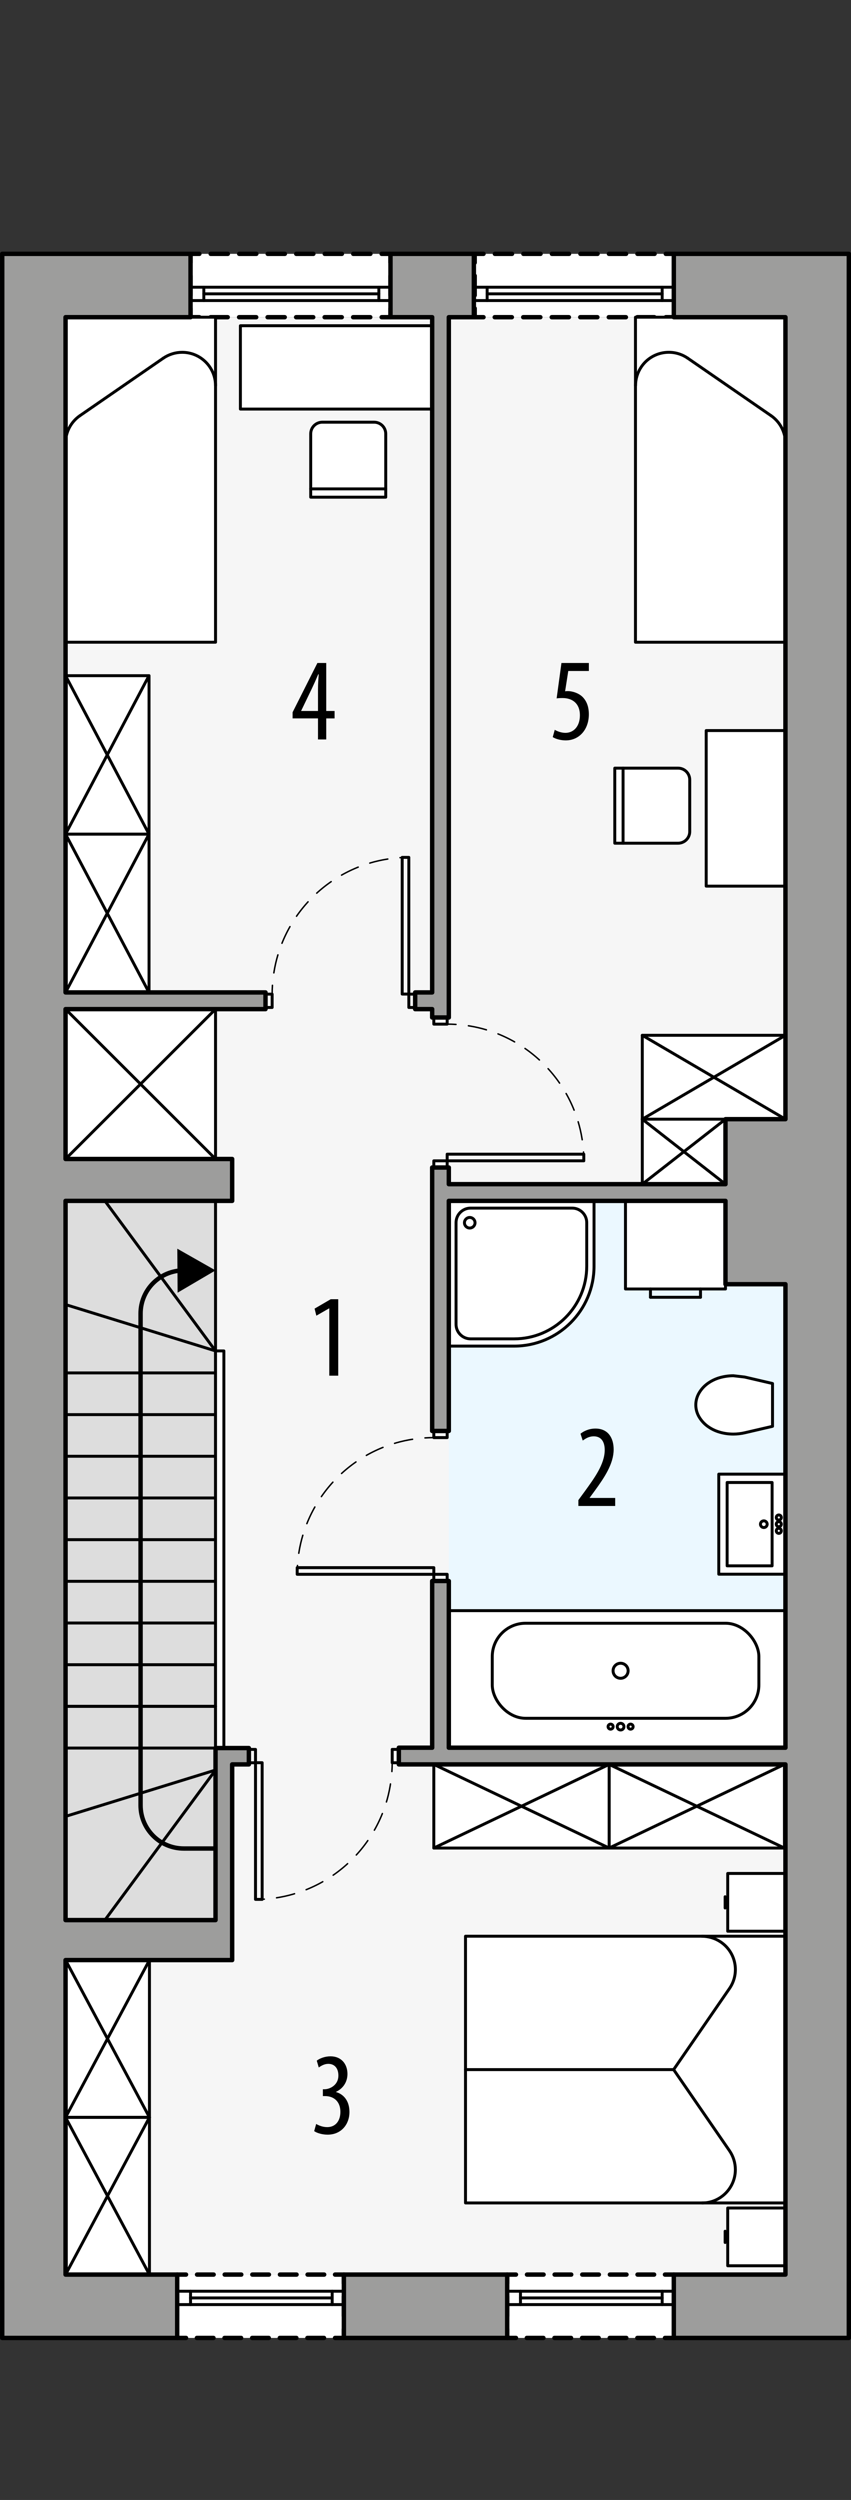 <?xml version="1.0" encoding="UTF-8"?><svg id="a" xmlns="http://www.w3.org/2000/svg" viewBox="0 0 144.75 425.04"><rect x="0" y="0" width="144.75" height="425.04" fill="#333333" stroke="none"/><rect x="11.15" y="53.93" width="122.46" height="332.79" style="fill:#f6f6f6;"/><rect x="76.34" y="204.17" width="57.26" height="92.98" style="fill:#ebf8ff;"/><rect x="32.41" y="43.16" width="34.02" height="10.77" style="fill:#fff;"/><polyline points="66.42 52.43 66.42 53.93 64.92 53.93" style="fill:none; stroke:#000; stroke-linecap:round; stroke-linejoin:round; stroke-width:.75px;"/><line x1="62.98" y1="53.93" x2="34.88" y2="53.93" style="fill:none; stroke:#000; stroke-dasharray:2.91 1.94; stroke-linecap:round; stroke-linejoin:round; stroke-width:.75px;"/><polyline points="33.91 53.93 32.41 53.93 32.41 52.43" style="fill:none; stroke:#000; stroke-linecap:round; stroke-linejoin:round; stroke-width:.75px;"/><line x1="32.41" y1="50.21" x2="32.41" y2="45.77" style="fill:none; stroke:#000; stroke-dasharray:3.33 2.22; stroke-linecap:round; stroke-linejoin:round; stroke-width:.75px;"/><polyline points="32.41 44.66 32.41 43.16 33.91 43.16" style="fill:none; stroke:#000; stroke-linecap:round; stroke-linejoin:round; stroke-width:.75px;"/><line x1="35.84" y1="43.16" x2="63.95" y2="43.16" style="fill:none; stroke:#000; stroke-dasharray:2.91 1.94; stroke-linecap:round; stroke-linejoin:round; stroke-width:.75px;"/><polyline points="64.92 43.16 66.42 43.16 66.42 44.66" style="fill:none; stroke:#000; stroke-linecap:round; stroke-linejoin:round; stroke-width:.75px;"/><line x1="66.42" y1="46.88" x2="66.42" y2="51.32" style="fill:none; stroke:#000; stroke-dasharray:3.33 2.22; stroke-linecap:round; stroke-linejoin:round; stroke-width:.75px;"/><rect x="80.74" y="43.16" width="34.02" height="10.77" style="fill:#fff;"/><polyline points="114.75 52.43 114.75 53.93 113.25 53.93" style="fill:none; stroke:#000; stroke-linecap:round; stroke-linejoin:round; stroke-width:.75px;"/><line x1="111.31" y1="53.93" x2="83.21" y2="53.93" style="fill:none; stroke:#000; stroke-dasharray:2.91 1.94; stroke-linecap:round; stroke-linejoin:round; stroke-width:.75px;"/><polyline points="82.24 53.93 80.74 53.93 80.74 52.43" style="fill:none; stroke:#000; stroke-linecap:round; stroke-linejoin:round; stroke-width:.75px;"/><line x1="80.74" y1="50.21" x2="80.74" y2="45.77" style="fill:none; stroke:#000; stroke-dasharray:3.33 2.22; stroke-linecap:round; stroke-linejoin:round; stroke-width:.75px;"/><polyline points="80.74 44.66 80.74 43.16 82.24 43.16" style="fill:none; stroke:#000; stroke-linecap:round; stroke-linejoin:round; stroke-width:.75px;"/><line x1="84.18" y1="43.16" x2="112.28" y2="43.16" style="fill:none; stroke:#000; stroke-dasharray:2.91 1.94; stroke-linecap:round; stroke-linejoin:round; stroke-width:.75px;"/><polyline points="113.25 43.16 114.75 43.16 114.75 44.66" style="fill:none; stroke:#000; stroke-linecap:round; stroke-linejoin:round; stroke-width:.75px;"/><line x1="114.75" y1="46.88" x2="114.75" y2="51.32" style="fill:none; stroke:#000; stroke-dasharray:3.33 2.22; stroke-linecap:round; stroke-linejoin:round; stroke-width:.75px;"/><rect x="30.14" y="386.72" width="28.35" height="10.77" style="fill:#fff;"/><polyline points="58.49 395.99 58.49 397.49 56.99 397.49" style="fill:none; stroke:#000; stroke-linecap:round; stroke-linejoin:round; stroke-width:.75px;"/><line x1="55.11" y1="397.49" x2="32.58" y2="397.49" style="fill:none; stroke:#000; stroke-dasharray:2.82 1.88; stroke-linecap:round; stroke-linejoin:round; stroke-width:.75px;"/><polyline points="31.64 397.49 30.14 397.49 30.14 395.99" style="fill:none; stroke:#000; stroke-linecap:round; stroke-linejoin:round; stroke-width:.75px;"/><line x1="30.14" y1="393.77" x2="30.14" y2="389.33" style="fill:none; stroke:#000; stroke-dasharray:3.33 2.22; stroke-linecap:round; stroke-linejoin:round; stroke-width:.75px;"/><polyline points="30.14 388.22 30.14 386.72 31.64 386.72" style="fill:none; stroke:#000; stroke-linecap:round; stroke-linejoin:round; stroke-width:.75px;"/><line x1="33.52" y1="386.72" x2="56.05" y2="386.72" style="fill:none; stroke:#000; stroke-dasharray:2.82 1.88; stroke-linecap:round; stroke-linejoin:round; stroke-width:.75px;"/><polyline points="56.99 386.72 58.49 386.72 58.49 388.22" style="fill:none; stroke:#000; stroke-linecap:round; stroke-linejoin:round; stroke-width:.75px;"/><line x1="58.49" y1="390.44" x2="58.49" y2="394.88" style="fill:none; stroke:#000; stroke-dasharray:3.33 2.22; stroke-linecap:round; stroke-linejoin:round; stroke-width:.75px;"/><rect x="86.26" y="386.72" width="28.35" height="10.77" style="fill:#fff;"/><polyline points="114.61 395.99 114.61 397.49 113.11 397.49" style="fill:none; stroke:#000; stroke-linecap:round; stroke-linejoin:round; stroke-width:.75px;"/><line x1="111.23" y1="397.49" x2="88.7" y2="397.49" style="fill:none; stroke:#000; stroke-dasharray:2.82 1.88; stroke-linecap:round; stroke-linejoin:round; stroke-width:.75px;"/><polyline points="87.76 397.49 86.26 397.49 86.26 395.99" style="fill:none; stroke:#000; stroke-linecap:round; stroke-linejoin:round; stroke-width:.75px;"/><line x1="86.26" y1="393.77" x2="86.26" y2="389.33" style="fill:none; stroke:#000; stroke-dasharray:3.33 2.22; stroke-linecap:round; stroke-linejoin:round; stroke-width:.75px;"/><polyline points="86.26 388.22 86.26 386.72 87.76 386.72" style="fill:none; stroke:#000; stroke-linecap:round; stroke-linejoin:round; stroke-width:.75px;"/><line x1="89.64" y1="386.72" x2="112.17" y2="386.72" style="fill:none; stroke:#000; stroke-dasharray:2.82 1.88; stroke-linecap:round; stroke-linejoin:round; stroke-width:.75px;"/><polyline points="113.11 386.72 114.61 386.72 114.61 388.22" style="fill:none; stroke:#000; stroke-linecap:round; stroke-linejoin:round; stroke-width:.75px;"/><line x1="114.61" y1="390.44" x2="114.61" y2="394.88" style="fill:none; stroke:#000; stroke-dasharray:3.33 2.22; stroke-linecap:round; stroke-linejoin:round; stroke-width:.75px;"/><rect x="11.15" y="204.17" width="25.51" height="122.28" style="fill:#ddd; stroke:#000; stroke-linecap:round; stroke-linejoin:round; stroke-width:.5px;"/><line x1="11.15" y1="233.42" x2="36.66" y2="233.42" style="fill:none; stroke:#000; stroke-linecap:round; stroke-linejoin:round; stroke-width:.5px;"/><line x1="11.15" y1="240.51" x2="36.66" y2="240.51" style="fill:none; stroke:#000; stroke-linecap:round; stroke-linejoin:round; stroke-width:.5px;"/><line x1="11.15" y1="247.59" x2="36.66" y2="247.59" style="fill:none; stroke:#000; stroke-linecap:round; stroke-linejoin:round; stroke-width:.5px;"/><line x1="11.15" y1="254.68" x2="36.66" y2="254.68" style="fill:none; stroke:#000; stroke-linecap:round; stroke-linejoin:round; stroke-width:.5px;"/><line x1="11.15" y1="261.77" x2="36.66" y2="261.77" style="fill:none; stroke:#000; stroke-linecap:round; stroke-linejoin:round; stroke-width:.5px;"/><line x1="11.15" y1="268.85" x2="36.66" y2="268.85" style="fill:none; stroke:#000; stroke-linecap:round; stroke-linejoin:round; stroke-width:.5px;"/><line x1="11.15" y1="275.94" x2="36.66" y2="275.94" style="fill:none; stroke:#000; stroke-linecap:round; stroke-linejoin:round; stroke-width:.5px;"/><line x1="11.15" y1="283.03" x2="36.66" y2="283.03" style="fill:none; stroke:#000; stroke-linecap:round; stroke-linejoin:round; stroke-width:.5px;"/><line x1="11.15" y1="290.11" x2="36.66" y2="290.11" style="fill:none; stroke:#000; stroke-linecap:round; stroke-linejoin:round; stroke-width:.5px;"/><line x1="36.66" y1="229.68" x2="17.84" y2="204.17" style="fill:none; stroke:#000; stroke-linecap:round; stroke-linejoin:round; stroke-width:.5px;"/><line x1="36.66" y1="229.68" x2="11.15" y2="221.8" style="fill:none; stroke:#000; stroke-linecap:round; stroke-linejoin:round; stroke-width:.5px;"/><polygon points="38.08 297.16 38.08 229.68 36.66 229.68 36.66 297.2 38.08 297.16" style="fill:#fff; stroke:#000; stroke-linecap:round; stroke-linejoin:round; stroke-width:.5px;"/><line x1="11.15" y1="290.11" x2="36.66" y2="290.11" style="fill:none; stroke:#000; stroke-linecap:round; stroke-linejoin:round; stroke-width:.5px;"/><line x1="36.66" y1="300.94" x2="17.84" y2="326.45" style="fill:none; stroke:#000; stroke-linecap:round; stroke-linejoin:round; stroke-width:.5px;"/><line x1="36.66" y1="300.94" x2="11.15" y2="308.82" style="fill:none; stroke:#000; stroke-linecap:round; stroke-linejoin:round; stroke-width:.5px;"/><line x1="11.15" y1="297.2" x2="36.66" y2="297.2" style="fill:none; stroke:#000; stroke-linecap:round; stroke-linejoin:round; stroke-width:.5px;"/><path d="M31.28,215.99h-.02c-4.06,0-7.35,3.29-7.35,7.35v83.59c0,4.06,3.29,7.35,7.35,7.35h5.4" style="fill:none; stroke:#000; stroke-linecap:round; stroke-linejoin:round; stroke-width:.75px;"/><polygon points="30.16 212.3 36.66 215.99 30.21 219.78 30.16 212.3"/><rect x="40.89" y="55.38" width="32.62" height="14.17" style="fill:#fff; stroke:#000; stroke-linecap:round; stroke-linejoin:round; stroke-width:.5px;"/><rect x="120.12" y="124.21" width="14.17" height="26.45" style="fill:#fff; stroke:#000; stroke-linecap:round; stroke-linejoin:round; stroke-width:.5px;"/><path d="M126.66,234.12l-1.92-.22c-.8,0-1.6.12-2.37.34-.7.21-1.37.53-1.97.96-.62.44-1.13,1-1.51,1.66-.35.61-.54,1.3-.54,2,0,.7.19,1.39.54,2,.38.65.89,1.22,1.51,1.66.6.43,1.26.75,1.97.96.77.23,1.56.34,2.37.34.65,0,1.29-.08,1.92-.22l4.74-1.1v-7.28l-4.74-1.1Z" style="fill:#fff; stroke:#000; stroke-linecap:round; stroke-linejoin:round; stroke-width:.5px;"/><polyline points="133.6 250.63 122.26 250.63 122.26 267.64 133.6 267.64 133.6 250.63" style="fill:#fff; stroke:#000; stroke-linecap:round; stroke-linejoin:round; stroke-width:.5px;"/><rect x="123.68" y="252.05" width="7.65" height="14.17" style="fill:none; stroke:#000; stroke-linecap:round; stroke-linejoin:round; stroke-width:.5px;"/><circle cx="129.92" cy="259.14" r=".57" style="fill:none; stroke:#000; stroke-linecap:round; stroke-linejoin:round; stroke-width:.5px;"/><circle cx="132.47" cy="259.14" r=".43" style="fill:none; stroke:#000; stroke-linecap:round; stroke-linejoin:round; stroke-width:.5px;"/><circle cx="132.47" cy="260.27" r=".43" style="fill:none; stroke:#000; stroke-linecap:round; stroke-linejoin:round; stroke-width:.5px;"/><circle cx="132.47" cy="258" r=".43" style="fill:none; stroke:#000; stroke-linecap:round; stroke-linejoin:round; stroke-width:.5px;"/><rect x="79.18" y="329.19" width="54.43" height="45.35" style="fill:#fff; stroke:#000; stroke-linecap:round; stroke-linejoin:round; stroke-width:.5px;"/><polygon points="133.6 328.34 123.78 328.34 123.78 318.52 124.87 318.52 133.6 318.52 133.6 328.34" style="fill:#fff; stroke:#000; stroke-linecap:round; stroke-linejoin:round; stroke-width:.5px;"/><polyline points="133.6 375.4 123.78 375.4 123.78 385.22 124.87 385.22 133.6 385.22 133.6 375.4" style="fill:#fff; stroke:#000; stroke-linecap:round; stroke-linejoin:round; stroke-width:.5px;"/><line x1="123.34" y1="324.39" x2="123.34" y2="322.48" style="fill:none; stroke:#000; stroke-linecap:round; stroke-linejoin:round; stroke-width:.5px;"/><line x1="123.34" y1="379.35" x2="123.34" y2="381.26" style="fill:none; stroke:#000; stroke-linecap:round; stroke-linejoin:round; stroke-width:.5px;"/><line x1="79.18" y1="351.87" x2="114.58" y2="351.87" style="fill:none; stroke:#000; stroke-linecap:round; stroke-linejoin:round; stroke-width:.5px;"/><path d="M119.41,374.55c3.13,0,5.67-2.54,5.67-5.67,0-1.15-.35-2.27-1-3.22,0,0-9.5-13.79-9.5-13.79,0,0,9.5-13.79,9.5-13.79,1.78-2.58,1.13-6.11-1.45-7.88-.95-.65-2.07-1-3.22-1" style="fill:none; stroke:#000; stroke-linecap:round; stroke-linejoin:round; stroke-width:.5px;"/><rect x="108.09" y="53.93" width="25.51" height="55.26" style="fill:#fff; stroke:#000; stroke-linecap:round; stroke-linejoin:round; stroke-width:.5px;"/><path d="M133.6,75.34c0-1.86-.92-3.61-2.45-4.67" style="fill:none; stroke:#000; stroke-linecap:round; stroke-linejoin:round; stroke-width:.5px;"/><line x1="131.15" y1="70.67" x2="116.98" y2="60.9" style="fill:none; stroke:#000; stroke-linecap:round; stroke-linejoin:round; stroke-width:.5px;"/><path d="M116.98,60.9c-2.58-1.78-6.11-1.13-7.88,1.45-.65.95-1,2.07-1,3.22" style="fill:none; stroke:#000; stroke-linecap:round; stroke-linejoin:round; stroke-width:.5px;"/><line x1="104.97" y1="299.98" x2="104.97" y2="299.98" style="fill:none; stroke:#000; stroke-linecap:round; stroke-linejoin:round; stroke-width:.5px;"/><path d="M63.62,71.78h-8.79c-1.1,0-1.98.89-1.98,1.98v10.77h12.76v-10.77c0-1.1-.89-1.98-1.98-1.98Z" style="fill:#fff; stroke:#000; stroke-linecap:round; stroke-linejoin:round; stroke-width:.5px;"/><line x1="65.6" y1="83.12" x2="52.85" y2="83.12" style="fill:none; stroke:#000; stroke-linecap:round; stroke-linejoin:round; stroke-width:.5px;"/><path d="M117.32,132.59v8.79c0,1.1-.89,1.98-1.98,1.98h-10.77v-12.76h10.77c1.1,0,1.98.89,1.98,1.98Z" style="fill:#fff; stroke:#000; stroke-linecap:round; stroke-linejoin:round; stroke-width:.5px;"/><line x1="105.98" y1="130.6" x2="105.98" y2="143.36" style="fill:none; stroke:#000; stroke-linecap:round; stroke-linejoin:round; stroke-width:.5px;"/><path d="M101.04,204.17v11.11c0,7.5-6.08,13.58-13.58,13.58,0,0-11.11,0-11.11,0,0,0,0-24.7,0-24.7h24.7Z" style="fill:#fff; stroke:#000; stroke-linecap:round; stroke-linejoin:round; stroke-width:.5px;"/><line x1="76.34" y1="204.17" x2="76.34" y2="228.86" style="fill:none; stroke:#000; stroke-linecap:round; stroke-linejoin:round; stroke-width:.5px;"/><circle cx="79.9" cy="207.89" r=".9" style="fill:none; stroke:#000; stroke-linecap:round; stroke-linejoin:round; stroke-width:.5px;"/><path d="M99.8,215.28v-7.41c0-1.36-1.11-2.47-2.47-2.47,0,0-17.29,0-17.29,0-1.36,0-2.47,1.11-2.47,2.47,0,0,0,17.29,0,17.29,0,1.36,1.11,2.47,2.47,2.47,0,0,7.41,0,7.41,0,6.82,0,12.35-5.53,12.35-12.35Z" style="fill:none; stroke:#000; stroke-linecap:round; stroke-linejoin:round; stroke-width:.5px;"/><rect x="76.34" y="273.84" width="57.26" height="23.31" style="fill:#fff; stroke:#000; stroke-linecap:round; stroke-linejoin:round; stroke-width:.5px;"/><rect x="83.73" y="275.98" width="45.35" height="16.16" rx="5.67" ry="5.67" style="fill:none; stroke:#000; stroke-linecap:round; stroke-linejoin:round; stroke-width:.5px;"/><circle cx="105.56" cy="284.06" r="1.28" style="fill:none; stroke:#000; stroke-linecap:round; stroke-linejoin:round; stroke-width:.5px;"/><circle cx="103.86" cy="293.56" r=".43" style="fill:none; stroke:#000; stroke-linecap:round; stroke-linejoin:round; stroke-width:.5px;"/><circle cx="105.56" cy="293.56" r=".57" style="fill:none; stroke:#000; stroke-linecap:round; stroke-linejoin:round; stroke-width:.5px;"/><circle cx="107.26" cy="293.56" r=".43" style="fill:none; stroke:#000; stroke-linecap:round; stroke-linejoin:round; stroke-width:.5px;"/><rect x="106.39" y="204.17" width="17.01" height="14.98" style="fill:#fff; stroke:#000; stroke-linecap:round; stroke-linejoin:round; stroke-width:.5px;"/><line x1="110.64" y1="220.56" x2="119.15" y2="220.56" style="fill:none; stroke:#000; stroke-linecap:round; stroke-linejoin:round; stroke-width:.5px;"/><line x1="110.64" y1="219.15" x2="110.64" y2="220.56" style="fill:none; stroke:#000; stroke-linecap:round; stroke-linejoin:round; stroke-width:.5px;"/><line x1="119.15" y1="220.56" x2="119.15" y2="219.15" style="fill:none; stroke:#000; stroke-linecap:round; stroke-linejoin:round; stroke-width:.5px;"/><rect x="11.15" y="53.93" width="25.51" height="55.26" style="fill:#fff; stroke:#000; stroke-linecap:round; stroke-linejoin:round; stroke-width:.5px;"/><path d="M13.6,70.67c-1.54,1.06-2.45,2.8-2.45,4.67" style="fill:none; stroke:#000; stroke-linecap:round; stroke-linejoin:round; stroke-width:.5px;"/><line x1="13.6" y1="70.67" x2="27.77" y2="60.9" style="fill:none; stroke:#000; stroke-linecap:round; stroke-linejoin:round; stroke-width:.5px;"/><path d="M36.66,65.57c0-3.13-2.54-5.67-5.67-5.67-1.15,0-2.27.35-3.22,1" style="fill:none; stroke:#000; stroke-linecap:round; stroke-linejoin:round; stroke-width:.5px;"/><rect x="11.15" y="359.99" width="14.27" height="26.73" style="fill:#fff; stroke:#000; stroke-linecap:round; stroke-linejoin:round; stroke-width:.5px;"/><line x1="25.42" y1="359.99" x2="11.15" y2="386.72" style="fill:none; stroke:#000; stroke-linecap:round; stroke-linejoin:round; stroke-width:.5px;"/><line x1="25.42" y1="386.72" x2="11.15" y2="359.99" style="fill:none; stroke:#000; stroke-linecap:round; stroke-linejoin:round; stroke-width:.5px;"/><rect x="11.15" y="333.25" width="14.27" height="26.73" style="fill:#fff; stroke:#000; stroke-linecap:round; stroke-linejoin:round; stroke-width:.5px;"/><line x1="25.42" y1="333.25" x2="11.15" y2="359.99" style="fill:none; stroke:#000; stroke-linecap:round; stroke-linejoin:round; stroke-width:.5px;"/><line x1="25.42" y1="359.99" x2="11.15" y2="333.25" style="fill:none; stroke:#000; stroke-linecap:round; stroke-linejoin:round; stroke-width:.5px;"/><rect x="103.61" y="299.98" width="29.82" height="14.22" style="fill:#fff; stroke:#000; stroke-linecap:round; stroke-linejoin:round; stroke-width:.5px;"/><line x1="103.61" y1="299.98" x2="133.42" y2="314.2" style="fill:none; stroke:#000; stroke-linecap:round; stroke-linejoin:round; stroke-width:.5px;"/><line x1="133.42" y1="299.98" x2="103.61" y2="314.2" style="fill:none; stroke:#000; stroke-linecap:round; stroke-linejoin:round; stroke-width:.5px;"/><rect x="73.79" y="299.98" width="29.82" height="14.22" style="fill:#fff; stroke:#000; stroke-linecap:round; stroke-linejoin:round; stroke-width:.5px;"/><line x1="73.79" y1="299.98" x2="103.61" y2="314.2" style="fill:none; stroke:#000; stroke-linecap:round; stroke-linejoin:round; stroke-width:.5px;"/><line x1="103.61" y1="299.98" x2="73.79" y2="314.2" style="fill:none; stroke:#000; stroke-linecap:round; stroke-linejoin:round; stroke-width:.5px;"/><rect x="11.15" y="171.57" width="25.51" height="25.48" style="fill:#fff; stroke:#000; stroke-linecap:round; stroke-linejoin:round; stroke-width:.5px;"/><line x1="36.66" y1="171.57" x2="11.15" y2="197.05" style="fill:none; stroke:#000; stroke-linecap:round; stroke-linejoin:round; stroke-width:.5px;"/><line x1="36.66" y1="197.05" x2="11.15" y2="171.57" style="fill:none; stroke:#000; stroke-linecap:round; stroke-linejoin:round; stroke-width:.5px;"/><rect x="11.15" y="141.81" width="14.2" height="26.93" style="fill:#fff; stroke:#000; stroke-linecap:round; stroke-linejoin:round; stroke-width:.5px;"/><line x1="25.34" y1="141.81" x2="11.15" y2="168.73" style="fill:none; stroke:#000; stroke-linecap:round; stroke-linejoin:round; stroke-width:.5px;"/><line x1="25.34" y1="168.73" x2="11.15" y2="141.81" style="fill:none; stroke:#000; stroke-linecap:round; stroke-linejoin:round; stroke-width:.5px;"/><rect x="11.15" y="114.88" width="14.2" height="26.93" style="fill:#fff; stroke:#000; stroke-linecap:round; stroke-linejoin:round; stroke-width:.5px;"/><line x1="25.34" y1="114.88" x2="11.15" y2="141.81" style="fill:none; stroke:#000; stroke-linecap:round; stroke-linejoin:round; stroke-width:.5px;"/><line x1="25.34" y1="141.81" x2="11.15" y2="114.88" style="fill:none; stroke:#000; stroke-linecap:round; stroke-linejoin:round; stroke-width:.5px;"/><rect x="109.25" y="176.02" width="24.35" height="14.26" style="fill:#fff; stroke:#000; stroke-linecap:round; stroke-linejoin:round; stroke-width:.5px;"/><line x1="109.25" y1="176.02" x2="133.6" y2="190.28" style="fill:none; stroke:#000; stroke-linecap:round; stroke-linejoin:round; stroke-width:.5px;"/><line x1="133.6" y1="176.02" x2="109.25" y2="190.28" style="fill:none; stroke:#000; stroke-linecap:round; stroke-linejoin:round; stroke-width:.5px;"/><rect x="109.25" y="190.28" width="14.15" height="11.06" style="fill:#fff; stroke:#000; stroke-linecap:round; stroke-linejoin:round; stroke-width:.5px;"/><line x1="123.4" y1="190.28" x2="109.25" y2="201.33" style="fill:none; stroke:#000; stroke-linecap:round; stroke-linejoin:round; stroke-width:.5px;"/><line x1="123.4" y1="201.33" x2="109.25" y2="190.28" style="fill:none; stroke:#000; stroke-linecap:round; stroke-linejoin:round; stroke-width:.5px;"/><rect x="73.79" y="267.66" width="2.27" height="1.13" style="fill:none; stroke:#000; stroke-linecap:round; stroke-linejoin:round; stroke-width:.5px;"/><rect x="73.79" y="243.29" width="2.27" height="1.13" style="fill:none; stroke:#000; stroke-linecap:round; stroke-linejoin:round; stroke-width:.5px;"/><rect x="50.55" y="266.53" width="23.24" height="1.13" style="fill:none; stroke:#000; stroke-linecap:round; stroke-linejoin:round; stroke-width:.5px;"/><path d="M50.55,267.66c0-.5.02-1,.05-1.5" style="fill:none; stroke:#000; stroke-linecap:round; stroke-linejoin:round; stroke-width:.25px;"/><path d="M50.82,264.08c1.6-10.31,9.97-18.39,20.42-19.52" style="fill:none; stroke:#000; stroke-dasharray:3.14 2.09; stroke-linecap:round; stroke-linejoin:round; stroke-width:.25px;"/><path d="M72.29,244.47c.5-.03,1-.05,1.5-.05" style="fill:none; stroke:#000; stroke-linecap:round; stroke-linejoin:round; stroke-width:.25px;"/><rect x="73.79" y="197.36" width="2.27" height="1.13" style="fill:none; stroke:#000; stroke-linecap:round; stroke-linejoin:round; stroke-width:.5px;"/><rect x="73.79" y="172.99" width="2.27" height="1.13" style="fill:none; stroke:#000; stroke-linecap:round; stroke-linejoin:round; stroke-width:.5px;"/><rect x="76.06" y="196.23" width="23.24" height="1.13" style="fill:none; stroke:#000; stroke-linecap:round; stroke-linejoin:round; stroke-width:.5px;"/><path d="M99.3,197.36c0-.5-.02-1-.05-1.5" style="fill:none; stroke:#000; stroke-linecap:round; stroke-linejoin:round; stroke-width:.25px;"/><path d="M99.03,193.78c-1.6-10.31-9.97-18.39-20.42-19.52" style="fill:none; stroke:#000; stroke-dasharray:3.14 2.09; stroke-linecap:round; stroke-linejoin:round; stroke-width:.25px;"/><path d="M77.56,174.17c-.5-.03-1-.05-1.5-.05" style="fill:none; stroke:#000; stroke-linecap:round; stroke-linejoin:round; stroke-width:.25px;"/><rect x="42.33" y="297.43" width="1.13" height="2.27" style="fill:none; stroke:#000; stroke-linecap:round; stroke-linejoin:round; stroke-width:.5px;"/><rect x="66.71" y="297.43" width="1.13" height="2.27" style="fill:none; stroke:#000; stroke-linecap:round; stroke-linejoin:round; stroke-width:.5px;"/><rect x="43.46" y="299.69" width="1.13" height="23.24" style="fill:none; stroke:#000; stroke-linecap:round; stroke-linejoin:round; stroke-width:.5px;"/><path d="M43.46,322.94c.5,0,1-.02,1.5-.05" style="fill:none; stroke:#000; stroke-linecap:round; stroke-linejoin:round; stroke-width:.25px;"/><path d="M47.04,322.66c10.31-1.6,18.39-9.97,19.52-20.42" style="fill:none; stroke:#000; stroke-dasharray:3.14 2.09; stroke-linecap:round; stroke-linejoin:round; stroke-width:.25px;"/><path d="M66.66,301.19c.03-.5.05-1,.05-1.5" style="fill:none; stroke:#000; stroke-linecap:round; stroke-linejoin:round; stroke-width:.25px;"/><rect x="69.54" y="169.02" width="1.13" height="2.27" style="fill:none; stroke:#000; stroke-linecap:round; stroke-linejoin:round; stroke-width:.5px;"/><rect x="45.16" y="169.02" width="1.13" height="2.27" style="fill:none; stroke:#000; stroke-linecap:round; stroke-linejoin:round; stroke-width:.5px;"/><rect x="68.41" y="145.77" width="1.13" height="23.24" style="fill:none; stroke:#000; stroke-linecap:round; stroke-linejoin:round; stroke-width:.5px;"/><path d="M69.54,145.77c-.5,0-1,.02-1.5.05" style="fill:none; stroke:#000; stroke-linecap:round; stroke-linejoin:round; stroke-width:.25px;"/><path d="M65.96,146.05c-10.31,1.6-18.39,9.97-19.52,20.42" style="fill:none; stroke:#000; stroke-dasharray:3.14 2.09; stroke-linecap:round; stroke-linejoin:round; stroke-width:.25px;"/><path d="M46.34,167.52c-.03.5-.05,1-.05,1.5" style="fill:none; stroke:#000; stroke-linecap:round; stroke-linejoin:round; stroke-width:.25px;"/><line x1="82.86" y1="49.96" x2="112.63" y2="49.96" style="fill:none; stroke:#000; stroke-linecap:round; stroke-linejoin:round; stroke-width:.5px;"/><line x1="114.61" y1="48.83" x2="80.6" y2="48.83" style="fill:none; stroke:#000; stroke-linecap:round; stroke-linejoin:round; stroke-width:.5px;"/><line x1="80.6" y1="51.1" x2="114.61" y2="51.1" style="fill:none; stroke:#000; stroke-linecap:round; stroke-linejoin:round; stroke-width:.5px;"/><line x1="82.86" y1="48.83" x2="82.86" y2="51.1" style="fill:none; stroke:#000; stroke-linecap:round; stroke-linejoin:round; stroke-width:.5px;"/><line x1="112.63" y1="51.1" x2="112.63" y2="48.83" style="fill:none; stroke:#000; stroke-linecap:round; stroke-linejoin:round; stroke-width:.5px;"/><line x1="34.67" y1="49.96" x2="64.44" y2="49.96" style="fill:none; stroke:#000; stroke-linecap:round; stroke-linejoin:round; stroke-width:.5px;"/><line x1="66.42" y1="48.83" x2="32.41" y2="48.83" style="fill:none; stroke:#000; stroke-linecap:round; stroke-linejoin:round; stroke-width:.5px;"/><line x1="32.41" y1="51.1" x2="66.42" y2="51.1" style="fill:none; stroke:#000; stroke-linecap:round; stroke-linejoin:round; stroke-width:.5px;"/><line x1="34.67" y1="48.83" x2="34.67" y2="51.1" style="fill:none; stroke:#000; stroke-linecap:round; stroke-linejoin:round; stroke-width:.5px;"/><line x1="64.44" y1="51.1" x2="64.44" y2="48.83" style="fill:none; stroke:#000; stroke-linecap:round; stroke-linejoin:round; stroke-width:.5px;"/><line x1="32.41" y1="390.69" x2="56.5" y2="390.69" style="fill:none; stroke:#000; stroke-linecap:round; stroke-linejoin:round; stroke-width:.5px;"/><line x1="58.49" y1="389.55" x2="30.14" y2="389.55" style="fill:none; stroke:#000; stroke-linecap:round; stroke-linejoin:round; stroke-width:.5px;"/><line x1="30.14" y1="391.82" x2="58.49" y2="391.82" style="fill:none; stroke:#000; stroke-linecap:round; stroke-linejoin:round; stroke-width:.5px;"/><line x1="32.41" y1="389.55" x2="32.41" y2="391.82" style="fill:none; stroke:#000; stroke-linecap:round; stroke-linejoin:round; stroke-width:.5px;"/><line x1="56.5" y1="391.82" x2="56.5" y2="389.55" style="fill:none; stroke:#000; stroke-linecap:round; stroke-linejoin:round; stroke-width:.5px;"/><line x1="88.53" y1="390.69" x2="112.63" y2="390.69" style="fill:none; stroke:#000; stroke-linecap:round; stroke-linejoin:round; stroke-width:.5px;"/><line x1="114.61" y1="389.55" x2="86.26" y2="389.55" style="fill:none; stroke:#000; stroke-linecap:round; stroke-linejoin:round; stroke-width:.5px;"/><line x1="86.26" y1="391.82" x2="114.61" y2="391.82" style="fill:none; stroke:#000; stroke-linecap:round; stroke-linejoin:round; stroke-width:.5px;"/><line x1="88.53" y1="389.55" x2="88.53" y2="391.82" style="fill:none; stroke:#000; stroke-linecap:round; stroke-linejoin:round; stroke-width:.5px;"/><line x1="112.63" y1="391.82" x2="112.63" y2="389.55" style="fill:none; stroke:#000; stroke-linecap:round; stroke-linejoin:round; stroke-width:.5px;"/><path d="M56.01,222.45h-.04l-2.16,1.24-.3-1.2,2.74-1.6h1.28v13h-1.52v-11.44Z"/><path d="M98.38,256.04v-1l1.1-1.5c1.54-2.14,3.38-4.58,3.38-7.02,0-1.44-.64-2.32-1.86-2.32-.94,0-1.54.5-1.88.72l-.38-1.16c.46-.38,1.36-.88,2.54-.88,2.16,0,3.1,1.6,3.1,3.56,0,2.44-1.6,4.8-3.2,7l-.88,1.2v.04h4.34v1.36h-6.26Z"/><path d="M100.16,114.08h-3.5l-.54,3.46c.16-.04.3-.04.48-.04.7,0,1.78.3,2.48.98.68.68,1.08,1.64,1.08,2.96,0,2.58-1.62,4.44-3.94,4.44-.78,0-1.68-.22-2.2-.56l.34-1.24c.4.24,1.1.52,1.82.52,1.32,0,2.46-1.02,2.46-3s-1.26-2.92-2.94-2.92c-.48,0-.78.02-1.02.06l.82-6.02h4.66v1.36Z"/><path d="M54.09,125.72v-3.58h-4.32v-1.04l4.22-8.38h1.5v8.16h1.42v1.26h-1.42v3.58h-1.4ZM54.09,120.88v-3.68c0-.9.06-1.7.12-2.56h-.08c-.44,1.04-.72,1.66-1.1,2.46l-1.8,3.74v.04h2.86Z"/><path d="M53.78,361.11c.4.24,1.1.54,1.88.54,1.34,0,2.24-.98,2.24-2.6,0-1.7-1.06-2.68-2.62-2.68h-.36v-1.16h.3c.92-.02,2.34-.72,2.34-2.32,0-1.3-.7-2-1.72-2-.64,0-1.2.32-1.62.62l-.34-1.16c.48-.38,1.36-.74,2.34-.74,1.84,0,2.88,1.32,2.88,3,0,1.3-.68,2.44-1.94,3.04v.04c1.16.32,2.28,1.36,2.28,3.4s-1.36,3.84-3.72,3.84c-.84,0-1.76-.24-2.28-.6l.34-1.22Z"/><polygon points="114.61 53.93 133.6 53.93 133.6 190.28 123.4 190.28 123.4 201.33 76.34 201.33 76.34 198.5 73.51 198.5 73.51 243.29 76.34 243.29 76.34 204.17 123.4 204.17 123.4 218.34 133.6 218.34 133.6 297.14 76.34 297.14 76.34 268.8 73.51 268.8 73.51 297.14 67.84 297.14 67.84 299.98 133.6 299.98 133.6 386.72 114.61 386.72 114.61 397.49 144.38 397.49 144.38 43.16 114.61 43.16 114.61 53.93" style="fill:#9d9d9c; stroke:#000; stroke-linecap:round; stroke-linejoin:round; stroke-width:.75px;"/><rect x="58.49" y="386.72" width="27.78" height="10.77" style="fill:#9d9d9c; stroke:#000; stroke-linecap:round; stroke-linejoin:round; stroke-width:.75px;"/><polygon points="11.15 53.93 32.41 53.93 32.41 43.16 .38 43.16 .38 397.49 30.14 397.49 30.14 386.72 11.15 386.72 11.15 333.25 39.49 333.25 39.49 299.98 42.33 299.98 42.33 297.2 36.66 297.2 36.66 326.45 11.15 326.45 11.15 204.17 39.49 204.17 39.49 197.05 11.15 197.05 11.15 171.57 45.16 171.57 45.16 168.73 11.15 168.73 11.15 53.93" style="fill:#9d9d9c; stroke:#000; stroke-linecap:round; stroke-linejoin:round; stroke-width:.75px;"/><polygon points="73.51 168.73 70.62 168.73 70.62 171.57 73.51 171.57 73.51 172.99 76.34 172.99 76.34 53.93 80.6 53.93 80.6 43.16 66.42 43.16 66.42 53.93 73.51 53.93 73.51 168.73" style="fill:#9d9d9c; stroke:#000; stroke-linecap:round; stroke-linejoin:round; stroke-width:.75px;"/></svg>